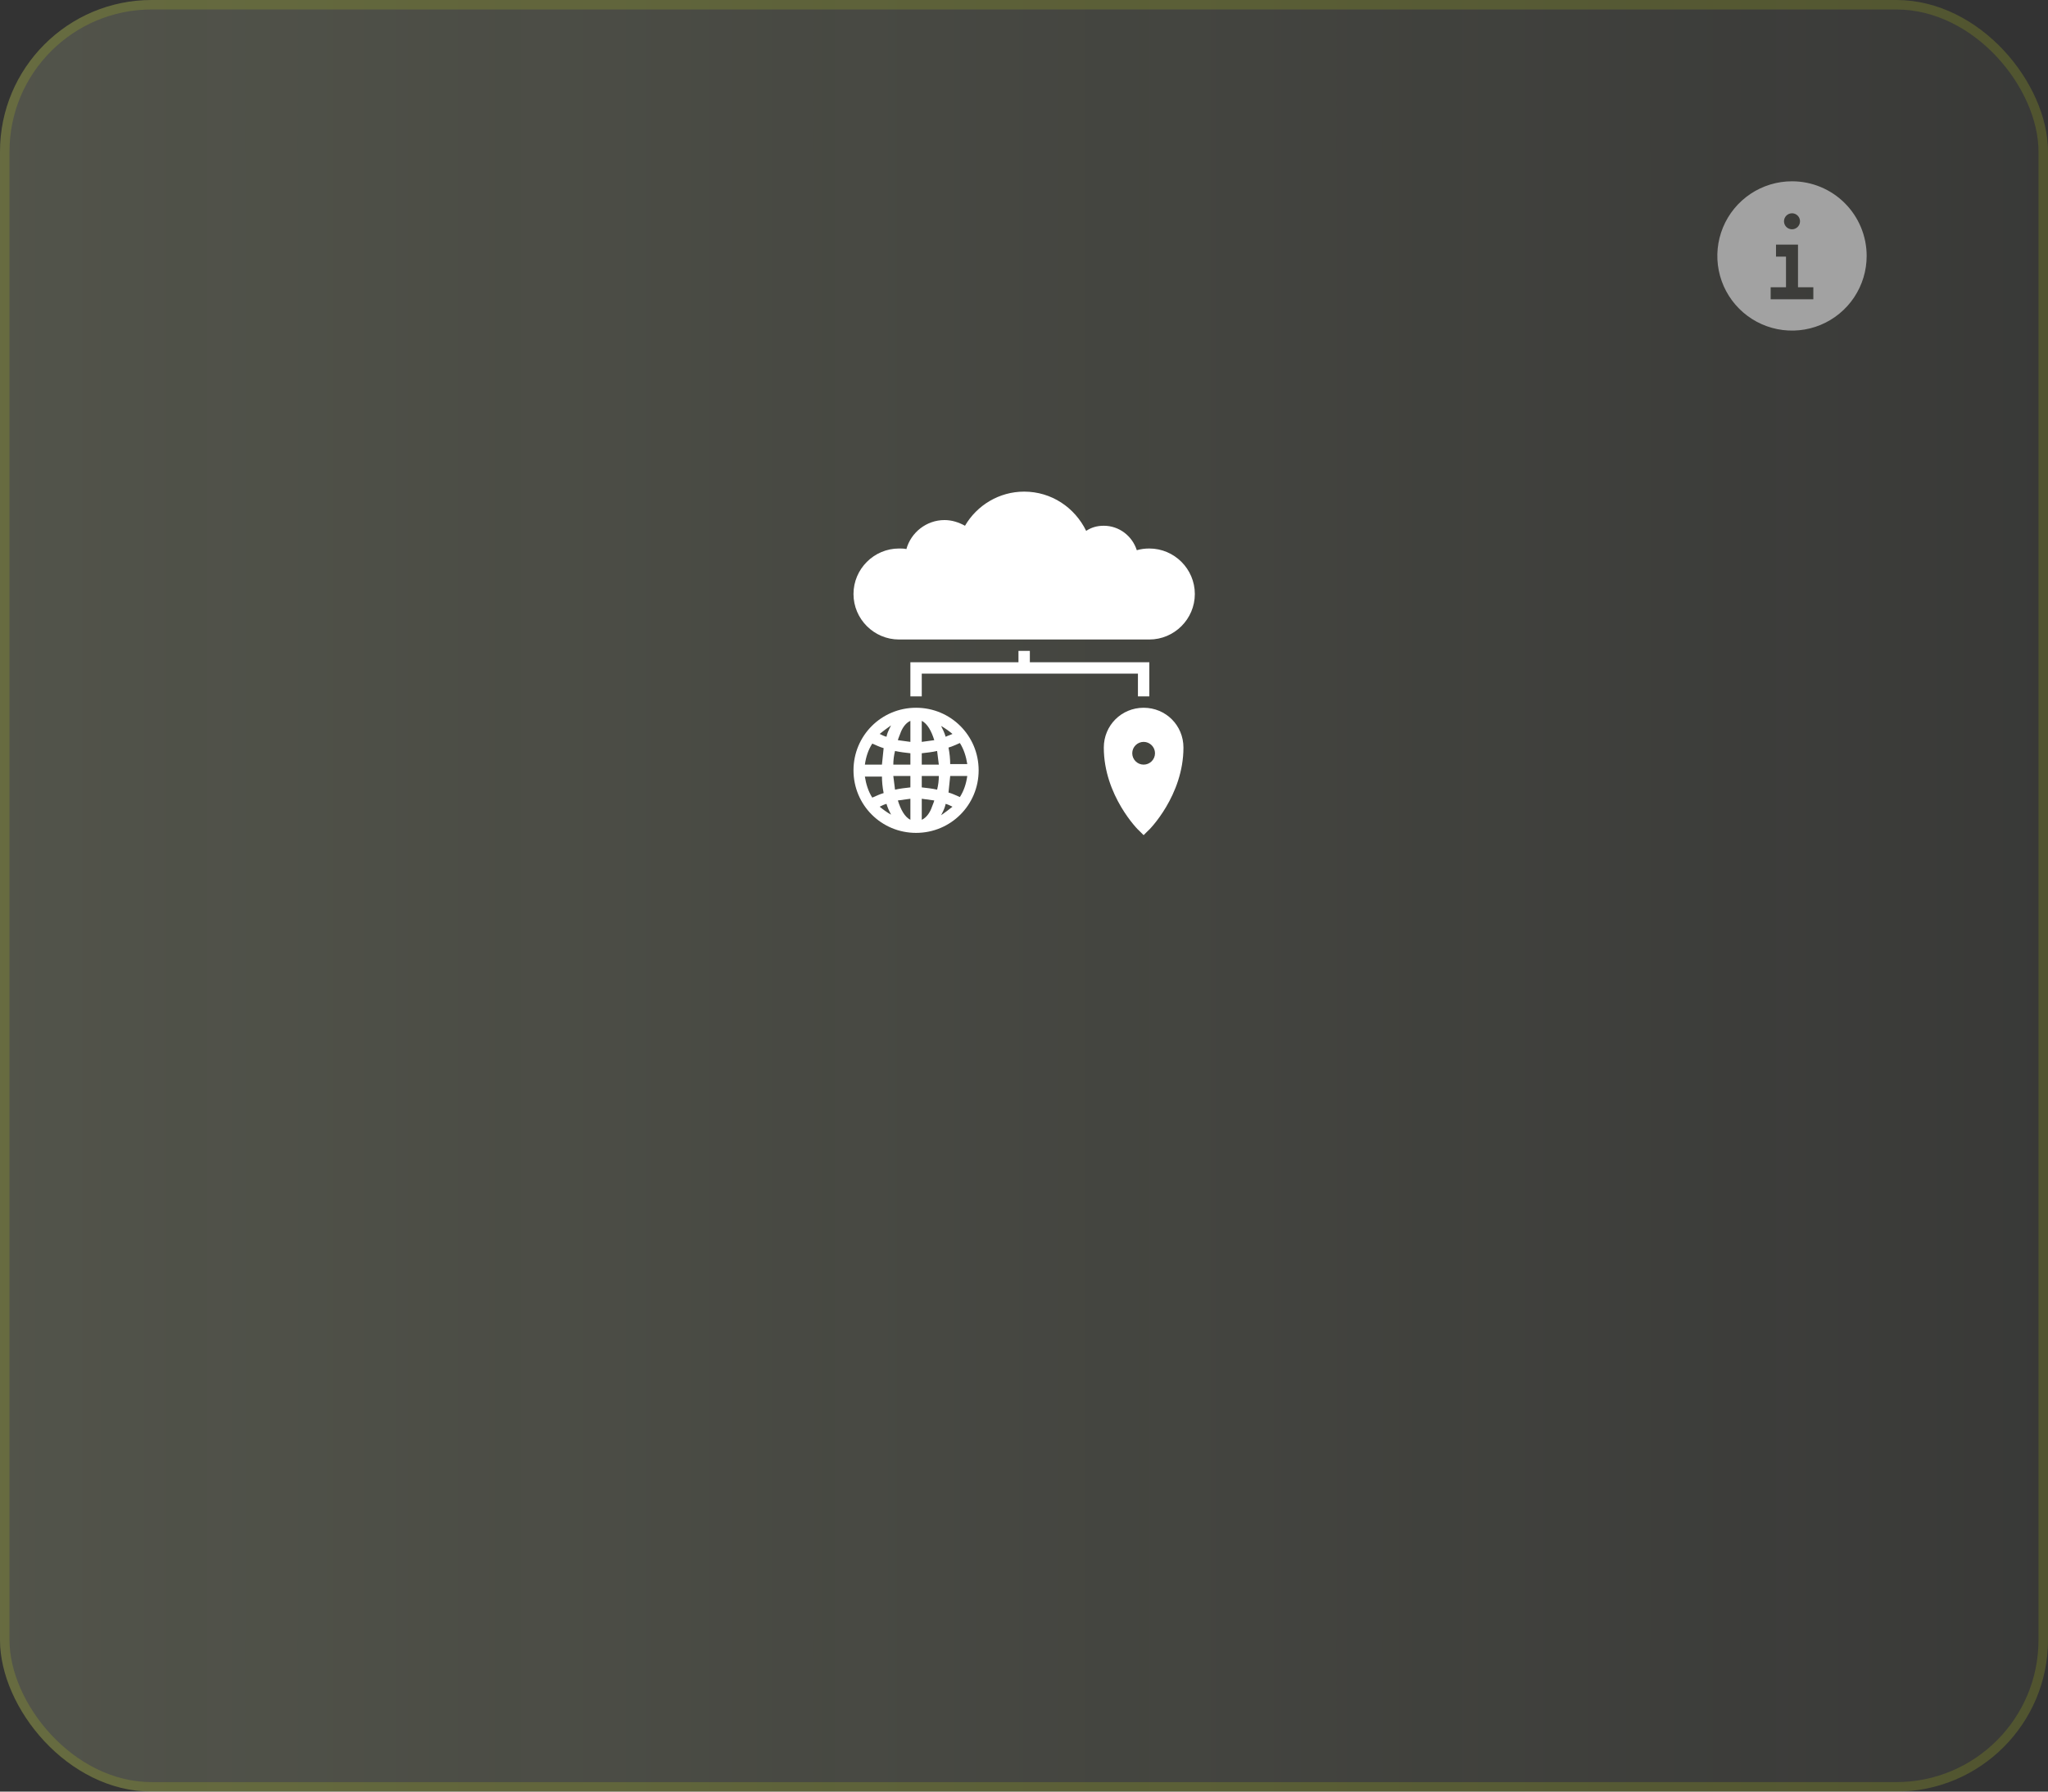 <svg width="216" height="189" viewBox="0 0 216 189" fill="none" xmlns="http://www.w3.org/2000/svg">
<rect x="0" y="0" width="216" height="189" fill="#333333" stroke="none"/>
<rect width="216" height="189" rx="16" fill="url(#paint0_linear_993_17507)" fill-opacity="0.16"/>
<path d="M108.617 69.863V68.663H107.417V69.863H96.017V73.463H97.217V71.063H120.017V73.463H121.217V69.863H108.617Z" fill="white"/>
<path d="M96.617 74.663C92.957 74.663 90.017 77.603 90.017 81.263C90.017 84.923 92.957 87.863 96.617 87.863C100.277 87.863 103.217 84.923 103.217 81.263C103.217 77.603 100.277 74.663 96.617 74.663ZM97.217 79.463C97.757 79.403 98.297 79.343 98.837 79.223L99.017 80.663H97.217V79.463ZM97.217 78.263V76.043C97.817 76.343 98.237 77.123 98.537 78.083C98.117 78.143 97.637 78.203 97.217 78.263ZM96.017 76.043V78.263C95.597 78.203 95.117 78.143 94.697 78.083C94.757 77.843 94.877 77.603 94.937 77.423C95.117 76.883 95.477 76.283 96.017 76.043ZM96.017 79.463V80.663H94.217C94.217 80.183 94.277 79.703 94.397 79.223C94.937 79.343 95.477 79.403 96.017 79.463ZM93.017 80.663H91.217C91.337 79.823 91.577 79.103 91.997 78.443C92.417 78.623 92.777 78.803 93.197 78.923C93.137 79.463 93.077 80.063 93.017 80.663ZM93.017 81.863C93.017 82.463 93.077 83.063 93.197 83.663C92.777 83.783 92.417 83.963 91.997 84.143C91.577 83.483 91.337 82.703 91.217 81.923H93.017V81.863ZM94.217 81.863H96.017V83.063C95.477 83.123 94.937 83.183 94.397 83.303L94.217 81.863ZM96.017 84.263V86.483C95.417 86.183 94.997 85.403 94.697 84.443C95.117 84.383 95.597 84.323 96.017 84.263ZM97.217 86.483V84.263C97.637 84.323 98.117 84.383 98.537 84.443C98.477 84.683 98.357 84.923 98.297 85.103C98.117 85.643 97.757 86.243 97.217 86.483ZM97.217 83.063V81.863H99.017C99.017 82.343 98.957 82.823 98.837 83.303C98.297 83.183 97.757 83.123 97.217 83.063ZM100.217 81.863H102.017C101.897 82.703 101.657 83.423 101.237 84.083C100.817 83.903 100.457 83.723 100.037 83.603C100.097 83.063 100.157 82.463 100.217 81.863ZM100.217 80.663C100.217 80.063 100.157 79.463 100.037 78.863C100.457 78.743 100.817 78.563 101.237 78.383C101.657 79.043 101.897 79.823 102.017 80.603H100.217V80.663ZM100.457 77.423C100.217 77.543 99.977 77.603 99.737 77.723C99.617 77.303 99.437 76.943 99.257 76.583C99.677 76.823 100.097 77.123 100.457 77.423ZM93.977 76.523L93.797 76.883C93.677 77.123 93.557 77.423 93.497 77.723C93.257 77.663 93.017 77.543 92.777 77.423C93.137 77.123 93.557 76.823 93.977 76.523ZM92.777 85.102C93.017 84.982 93.257 84.862 93.497 84.802C93.617 85.222 93.797 85.582 93.977 85.942C93.557 85.702 93.137 85.402 92.777 85.102ZM99.257 86.002L99.437 85.642C99.557 85.402 99.677 85.102 99.737 84.802C99.977 84.862 100.217 84.982 100.457 85.102C100.097 85.402 99.677 85.702 99.257 86.002Z" fill="white"/>
<path d="M120.617 74.663C118.277 74.663 116.417 76.523 116.417 78.863C116.417 83.903 120.017 87.563 120.197 87.682L120.617 88.102L121.037 87.682C121.217 87.562 124.817 83.902 124.817 78.863C124.817 76.523 122.957 74.663 120.617 74.663ZM120.617 80.663C119.957 80.663 119.417 80.123 119.417 79.463C119.417 78.803 119.957 78.263 120.617 78.263C121.277 78.263 121.817 78.803 121.817 79.463C121.817 80.123 121.277 80.663 120.617 80.663Z" fill="white"/>
<path d="M121.217 57.863C120.737 57.863 120.317 57.923 119.897 58.043C119.417 56.543 118.037 55.463 116.417 55.463C115.697 55.463 115.097 55.643 114.557 56.003C113.357 53.543 110.897 51.863 108.017 51.863C105.377 51.863 103.037 53.303 101.777 55.463C101.117 55.103 100.397 54.863 99.617 54.863C97.697 54.863 96.077 56.183 95.597 57.923C95.357 57.863 95.057 57.863 94.817 57.863C92.177 57.863 90.017 60.023 90.017 62.663C90.017 65.303 92.177 67.463 94.817 67.463H121.217C123.857 67.463 126.017 65.303 126.017 62.663C126.017 60.023 123.857 57.863 121.217 57.863Z" fill="white"/>
<path d="M189 19.125C187.442 19.125 185.92 19.587 184.625 20.452C183.33 21.317 182.32 22.547 181.724 23.986C181.128 25.425 180.972 27.009 181.276 28.536C181.58 30.064 182.33 31.467 183.432 32.569C184.533 33.67 185.936 34.42 187.464 34.724C188.991 35.028 190.575 34.872 192.014 34.276C193.453 33.679 194.683 32.67 195.548 31.375C196.413 30.08 196.875 28.558 196.875 27C196.875 24.911 196.045 22.908 194.568 21.431C193.092 19.955 191.089 19.125 189 19.125ZM189 22.5C189.167 22.5 189.33 22.549 189.469 22.642C189.608 22.735 189.716 22.867 189.78 23.021C189.843 23.175 189.86 23.345 189.828 23.508C189.795 23.672 189.715 23.822 189.597 23.94C189.479 24.058 189.328 24.139 189.165 24.171C189.001 24.204 188.831 24.187 188.677 24.123C188.523 24.059 188.391 23.951 188.298 23.812C188.206 23.674 188.156 23.511 188.156 23.344C188.156 23.12 188.245 22.905 188.403 22.747C188.562 22.589 188.776 22.5 189 22.5ZM191.25 31.57H186.75V30.305H188.367V27.07H187.313V25.805H189.633V30.305H191.25V31.57Z" fill="#A2A2A2"/>
<rect x="0.5" y="0.5" width="215" height="188" rx="15.5" stroke="#E4FF00" stroke-opacity="0.14"/>
<defs>
<linearGradient id="paint0_linear_993_17507" x1="0" y1="94.5" x2="216" y2="94.5" gradientUnits="userSpaceOnUse">
<stop stop-color="#F4FFC5"/>
<stop offset="1" stop-color="#F4FFC5" stop-opacity="0.2"/>
</linearGradient>
</defs>
</svg>
